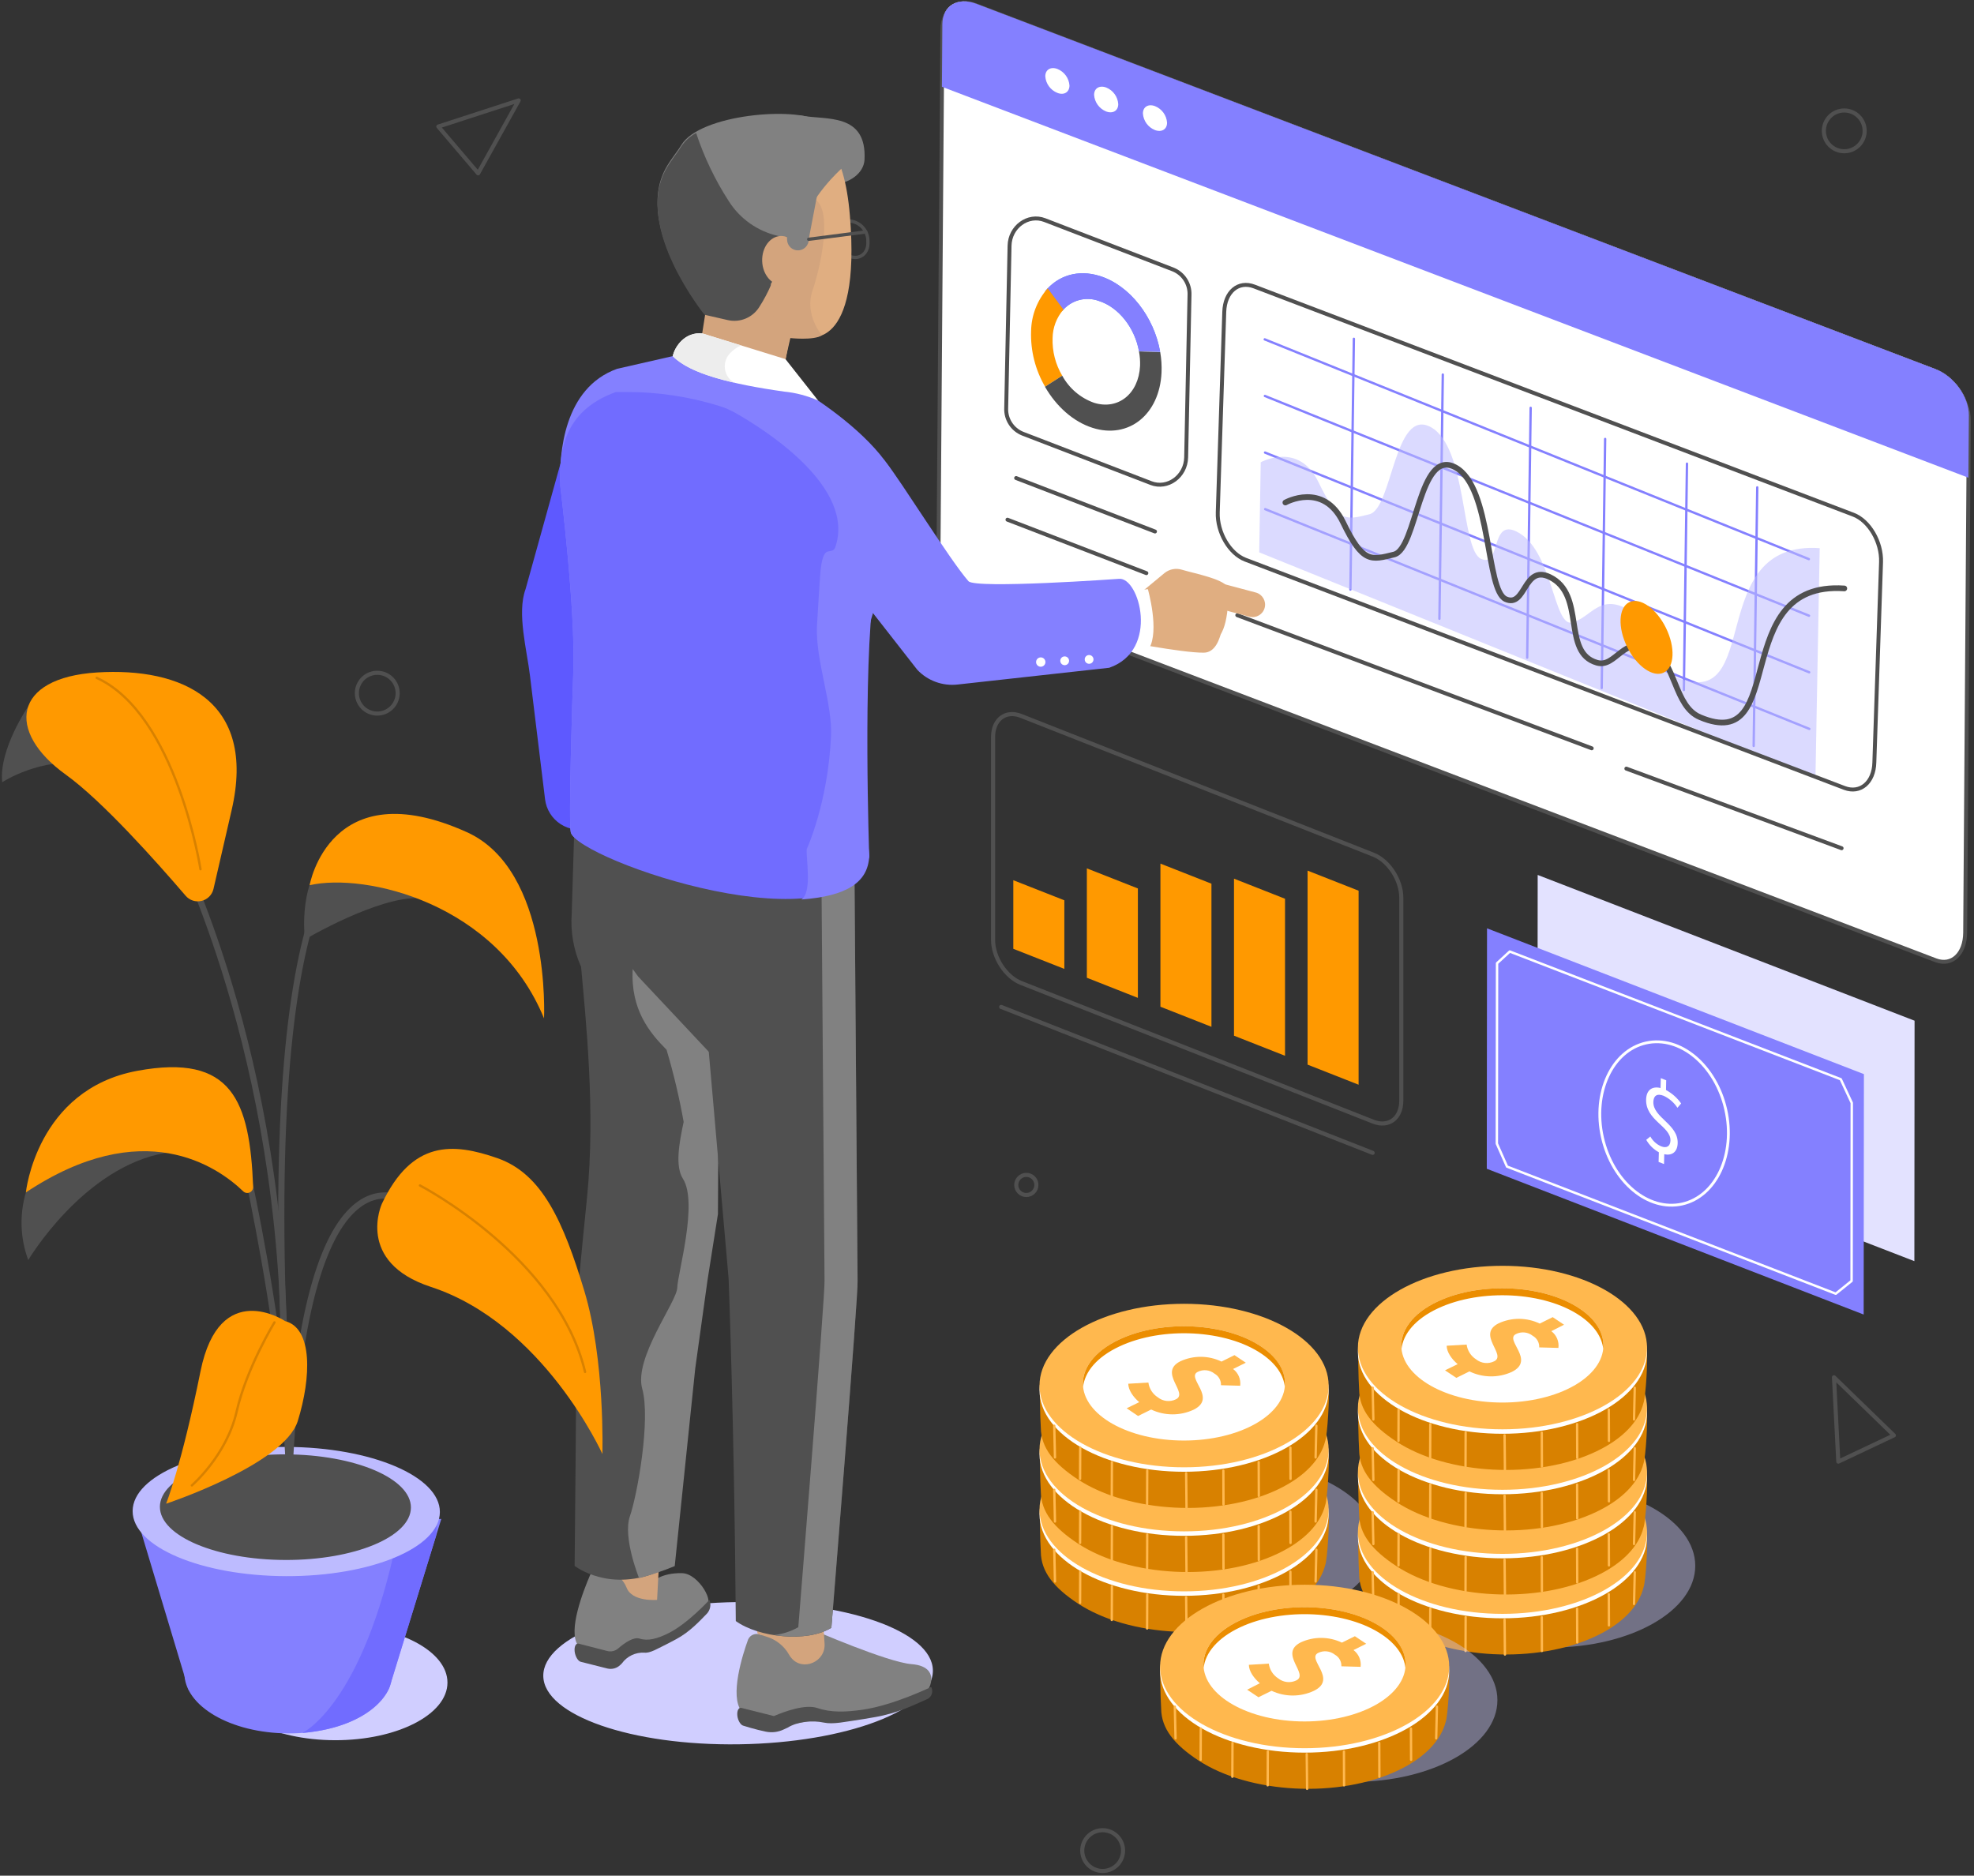 <?xml version="1.0" encoding="UTF-8"?>
<svg width="422px" height="401px" viewBox="0 0 422 401" version="1.1" xmlns="http://www.w3.org/2000/svg" xmlns:xlink="http://www.w3.org/1999/xlink">
    <rect x="0" y="0" width="422" height="401" fill="#333333" stroke="none"/>
    <title>icon-seo-leveraging-facebook-ads</title>
    <g id="Design-export" stroke="none" stroke-width="1" fill="none" fill-rule="evenodd">
        <g id="Digital-Ads-Facebook" transform="translate(-756, -3885)">
            <g id="Leveraging-FB-ads" transform="translate(0, 3845)">
                <g id="Group" transform="translate(756, 40)">
                    <g id="icon-seo-leveraging-facebook-ads" transform="translate(0.409, 0.292)">
                        <path d="M420.491,88.461 C420.491,84.533 417.32,80.117 413.318,78.604 L208.298,0.511 C204.317,-1.001 201.076,0.956 201.047,4.884 L201.047,6.038 L201.047,6.038 L200.265,115.522 C200.265,120.081 202.983,124.841 206.405,126.146 L413.44,204.999 C416.861,206.296 419.659,203.651 419.694,199.092 L420.476,89.608 L420.476,89.608 L420.491,88.461 Z" id="Path" fill="#FFFFFF" fill-rule="nonzero"></path>
                        <polygon id="Path" fill="#E3E2FF" fill-rule="nonzero" points="328.315 186.762 328.265 238.16 408.843 269.328 408.886 217.923"></polygon>
                        <path d="M413.419,205.006 L206.383,126.153 C202.962,124.848 200.215,120.088 200.243,115.529 L201.054,6.038 C201.054,1.472 204.64,-0.55 208.04,0.755 L413.512,79.135 C416.933,80.432 420.512,85.049 420.484,89.615 L419.702,199.099 C419.666,203.658 416.869,206.303 413.419,205.006 Z" id="Path" stroke="#505050" stroke-width="0.839" stroke-linecap="round" stroke-linejoin="round"></path>
                        <path d="M420.39,101.837 L420.491,88.461 C420.491,84.533 417.32,80.117 413.318,78.604 L208.298,0.511 C204.317,-1.001 201.076,0.956 201.047,4.884 L200.954,18.26 L420.39,101.837 Z" id="Path" fill="#8480FF" fill-rule="nonzero"></path>
                        <path d="M228.222,17.988 C228.222,19.422 227.046,20.139 225.618,19.558 C224.157,18.967 223.161,17.595 223.051,16.024 C223.051,14.59 224.227,13.909 225.654,14.454 C227.115,15.046 228.11,16.417 228.222,17.988 L228.222,17.988 Z" id="Path" fill="#FFFFFF" fill-rule="nonzero"></path>
                        <path d="M238.65,21.966 C238.65,23.4 237.481,24.074 236.054,23.536 C234.591,22.943 233.595,21.569 233.486,19.995 C233.486,18.561 234.662,17.88 236.09,18.425 C237.553,19.016 238.548,20.393 238.65,21.966 Z" id="Path" fill="#FFFFFF" fill-rule="nonzero"></path>
                        <path d="M249.085,25.938 C249.085,27.371 247.909,28.052 246.482,27.508 C245.019,26.916 244.024,25.54 243.922,23.966 C243.922,22.533 245.098,21.859 246.518,22.404 C247.981,22.992 248.979,24.365 249.085,25.938 Z" id="Path" fill="#FFFFFF" fill-rule="nonzero"></path>
                        <path d="M224.987,68.432 C225.202,68.518 225.195,68.949 224.987,68.863 C223.237,68.146 223.668,72.203 223.79,73.414 C223.689,72.311 223.417,70.368 223.66,69.371 C223.747,68.999 224.206,68.705 224.442,68.475 C224.679,68.246 224.901,68.927 225.202,69.113 L226.106,77.35 L226.042,77.35 C226.042,77.479 226.042,77.644 225.877,77.63 C223.94,77.422 223.546,74.612 223.388,72.748 C223.259,71.336 223.115,67.694 224.987,68.432 Z" id="Path" fill="#FFFFFF" fill-rule="nonzero"></path>
                        <path d="M245.65,102.984 L218.195,92.411 C215.999,91.518 214.599,89.345 214.695,86.977 L215.413,52.246 C215.492,48.21 219.357,45.386 222.929,46.762 L250.384,57.328 C252.58,58.221 253.98,60.395 253.884,62.762 L253.166,97.493 C253.08,101.536 249.215,104.368 245.65,102.984 Z" id="Path" stroke="#505050" stroke-width="0.839" stroke-linecap="round" stroke-linejoin="round"></path>
                        <line x1="216.818" y1="101.909" x2="246.504" y2="113.336" id="Path" stroke="#505050" stroke-width="0.839" stroke-linecap="round" stroke-linejoin="round"></line>
                        <line x1="214.968" y1="110.812" x2="244.66" y2="122.239" id="Path" stroke="#505050" stroke-width="0.839" stroke-linecap="round" stroke-linejoin="round"></line>
                        <line x1="264.097" y1="131.228" x2="339.869" y2="159.687" id="Path" stroke="#505050" stroke-width="0.839" stroke-linecap="round" stroke-linejoin="round"></line>
                        <line x1="347.271" y1="164.031" x2="393.287" y2="181.049" id="Path" stroke="#505050" stroke-width="0.839" stroke-linecap="round" stroke-linejoin="round"></line>
                        <line x1="289.019" y1="72.139" x2="288.281" y2="125.751" id="Path" stroke="#8480FF" stroke-width="0.5" stroke-linecap="round" stroke-linejoin="round"></line>
                        <line x1="326.816" y1="86.898" x2="326.07" y2="140.311" id="Path" stroke="#8480FF" stroke-width="0.5" stroke-linecap="round" stroke-linejoin="round"></line>
                        <line x1="342.738" y1="93.551" x2="342" y2="146.805" id="Path" stroke="#8480FF" stroke-width="0.5" stroke-linecap="round" stroke-linejoin="round"></line>
                        <line x1="375.256" y1="103.902" x2="374.489" y2="159.178" id="Path" stroke="#8480FF" stroke-width="0.5" stroke-linecap="round" stroke-linejoin="round"></line>
                        <line x1="308.033" y1="79.787" x2="307.308" y2="131.995" id="Path" stroke="#8480FF" stroke-width="0.5" stroke-linecap="round" stroke-linejoin="round"></line>
                        <line x1="360.231" y1="98.834" x2="359.564" y2="147.228" id="Path" stroke="#8480FF" stroke-width="0.5" stroke-linecap="round" stroke-linejoin="round"></line>
                        <line x1="269.963" y1="72.26" x2="386.287" y2="119.242" id="Path" stroke="#8480FF" stroke-width="0.5" stroke-linecap="round" stroke-linejoin="round"></line>
                        <line x1="269.999" y1="84.361" x2="386.323" y2="131.343" id="Path" stroke="#8480FF" stroke-width="0.5" stroke-linecap="round" stroke-linejoin="round"></line>
                        <line x1="270.028" y1="96.461" x2="386.359" y2="143.436" id="Path" stroke="#8480FF" stroke-width="0.5" stroke-linecap="round" stroke-linejoin="round"></line>
                        <line x1="270.064" y1="108.561" x2="386.387" y2="155.536" id="Path" stroke="#8480FF" stroke-width="0.5" stroke-linecap="round" stroke-linejoin="round"></line>
                        <path d="M269.11,98.54 C269.11,98.54 277.221,94.002 281.453,102.784 C285.684,111.565 287.413,110.863 292.34,109.651 C297.267,108.44 297.64,86.784 305.451,91.013 C313.261,95.242 311.906,117.257 316.209,119.185 C320.512,121.113 318.16,110.669 323.725,113.314 C331.614,117.085 331.65,133.916 335.724,132.784 C339.798,131.651 341.462,126.683 347.5,129.916 C352.636,132.655 352.184,142.103 357.764,144.432 C376.834,152.504 363.652,115.199 388.604,116.898 L387.7,165.902 L268.787,117.794 L269.11,98.54 Z" id="Path" fill="#BDBBFF" fill-rule="nonzero" opacity="0.54"></path>
                        <path d="M274.374,107.142 C274.374,107.142 282.486,102.612 286.717,111.386 C290.949,120.16 292.67,119.472 297.604,118.26 C302.539,117.049 302.905,95.393 310.715,99.622 C318.525,103.852 317.17,125.866 321.473,127.794 C325.776,129.723 325.281,120.397 330.847,123.049 C338.736,126.812 333.372,139.207 340.988,141.393 C345.062,142.561 346.69,135.285 352.758,138.526 C357.9,141.264 357.448,150.712 363.028,153.042 C382.091,161.113 368.916,123.802 393.868,125.508" id="Path" stroke="#505050" stroke-width="1.211" stroke-linecap="round" stroke-linejoin="round"></path>
                        <ellipse id="Oval" fill="#FF9900" fill-rule="nonzero" transform="translate(351.586, 135.976) rotate(-26.23) translate(-351.586, -135.976) " cx="351.586" cy="135.976" rx="4.618" ry="8.381"></ellipse>
                        <path d="M393.911,168.167 L265.832,119.364 C262.44,118.067 259.779,113.522 259.922,109.25 L261.314,66.375 C261.45,62.074 264.34,59.665 267.726,60.963 L395.804,109.744 C399.197,111.035 401.858,115.587 401.721,119.859 L400.287,162.712 C400.186,166.999 397.296,169.436 393.911,168.167 Z" id="Path" stroke="#505050" stroke-width="0.839" stroke-linecap="round" stroke-linejoin="round"></path>
                        <path d="M234.734,58.719 C230.022,57.228 225.726,58.64 223.001,62.002 L226.673,66.189 C228.555,63.891 231.682,63.029 234.476,64.038 C238.779,65.386 242.2,69.859 243.082,74.791 L247.608,74.913 C246.31,67.522 241.167,60.748 234.734,58.719 Z" id="Path" fill="#5986FF" fill-rule="nonzero"></path>
                        <path d="M234.734,58.719 C230.022,57.228 225.726,58.64 223.001,62.002 L226.673,66.189 C228.555,63.891 231.682,63.029 234.476,64.038 C238.779,65.386 242.2,69.859 243.082,74.791 L247.608,74.913 C246.31,67.522 241.167,60.748 234.734,58.719 Z" id="Path" fill="#8480FF" fill-rule="nonzero"></path>
                        <path d="M223.008,82.375 L226.673,80.024 C225.229,77.596 224.514,74.804 224.614,71.981 C224.644,69.742 225.464,67.587 226.931,65.895 L223.567,61.357 C221.322,63.892 220.062,67.148 220.017,70.533 C219.878,74.683 220.915,78.788 223.008,82.375 L223.008,82.375 Z" id="Path" fill="#FF9900" fill-rule="nonzero"></path>
                        <polygon id="Path" fill="#29479C" fill-rule="nonzero" points="223.574 61.343 226.931 65.895 223.574 61.357"></polygon>
                        <path d="M223.008,82.375 L226.673,80.024 L226.673,80.024 C228.145,82.715 230.554,84.774 233.443,85.809 C238.607,87.443 243.025,83.895 243.312,77.923 C243.35,76.888 243.273,75.852 243.082,74.834 L247.622,74.992 C247.873,76.44 247.967,77.91 247.902,79.379 C247.479,88.332 240.888,93.615 233.185,91.185 C229.032,89.873 225.403,86.583 223.001,82.418 L223.008,82.375 Z" id="Path" fill="#505050" fill-rule="nonzero"></path>
                        <polygon id="Path" fill="#29479C" fill-rule="nonzero" points="226.931 65.895 226.938 65.902 226.938 65.902"></polygon>
                        <ellipse id="Oval" fill="#D0CEFF" fill-rule="nonzero" opacity="0.4" style="mix-blend-mode: multiply;" cx="263.028" cy="329.651" rx="30.904" ry="17.477"></ellipse>
                        <path d="M283.605,323.4 C283.856,324.54 283.375,333.092 282.887,334.318 C281.905,338.232 278.498,341.945 272.739,344.676 C260.102,350.683 240.981,349.694 230.036,342.526 C224.93,339.171 222.147,335.759 222.097,331.493 C221.932,329.192 221.86,322.762 221.86,322.762 C222.262,321.328 223.897,322.82 224.93,321.508 C226.63,318.92 229.491,316.54 233.536,314.64 C246.166,308.633 265.287,309.622 276.239,316.791 C280.736,319.83 283.26,319.737 283.605,323.4 Z" id="Path" fill="#D88100" fill-rule="nonzero"></path>
                        <ellipse id="Oval" fill="#FFFFFF" fill-rule="nonzero" cx="252.722" cy="323.4" rx="30.904" ry="17.477"></ellipse>
                        <ellipse id="Oval" fill="#FFB84E" fill-rule="nonzero" cx="252.722" cy="322.447" rx="30.904" ry="17.477"></ellipse>
                        <ellipse id="Oval" fill="#FFFFFF" fill-rule="nonzero" cx="252.693" cy="321.988" rx="21.602" ry="12.215"></ellipse>
                        <path d="M238.923,314.074 C248.11,309.773 261.73,310.49 269.339,315.687 C272.373,317.759 273.994,320.232 274.259,322.726 C274.582,319.737 272.983,316.676 269.339,314.189 C261.73,308.999 248.11,308.275 238.923,312.576 C233.393,315.164 230.725,318.984 231.134,322.748 C231.485,319.486 234.117,316.318 238.923,314.074 Z" id="Path" fill="#EB8D00" fill-rule="nonzero"></path>
                        <path d="M243.14,325.995 C241.856,324.92 240.809,323.414 240.787,322.06 L245.091,321.802 C245.264,323.097 245.998,324.251 247.099,324.956 C248.201,325.843 249.717,326.01 250.986,325.386 C253.754,324.017 247.106,319.651 251.947,317.25 C254.738,315.964 257.956,315.991 260.726,317.321 L263.494,315.945 L265.918,317.558 L263.2,318.906 C264.314,319.741 264.894,321.109 264.721,322.49 L260.611,322.375 C260.655,321.355 260.119,320.398 259.227,319.902 C258.21,319.081 256.807,318.932 255.641,319.522 C253.08,320.784 259.894,325.07 254.751,327.615 C251.874,328.951 248.55,328.935 245.686,327.572 L242.889,328.956 L240.45,327.307 L243.14,325.995 Z" id="Path" fill="#FFB84E" fill-rule="nonzero"></path>
                        <line x1="253.166" y1="341.185" x2="253.245" y2="348.619" id="Path" stroke="#FFB84E" stroke-width="0.5" stroke-linecap="round" stroke-linejoin="round"></line>
                        <line x1="261.12" y1="340.633" x2="261.149" y2="347.859" id="Path" stroke="#FFB84E" stroke-width="0.5" stroke-linecap="round" stroke-linejoin="round"></line>
                        <line x1="268.672" y1="338.812" x2="268.701" y2="346.038" id="Path" stroke="#FFB84E" stroke-width="0.5" stroke-linecap="round" stroke-linejoin="round"></line>
                        <line x1="275.45" y1="335.723" x2="275.479" y2="342.389" id="Path" stroke="#FFB84E" stroke-width="0.5" stroke-linecap="round" stroke-linejoin="round"></line>
                        <line x1="281.001" y1="331.042" x2="280.843" y2="337.816" id="Path" stroke="#FFB84E" stroke-width="0.5" stroke-linecap="round" stroke-linejoin="round"></line>
                        <line x1="244.847" y1="340.633" x2="244.818" y2="347.859" id="Path" stroke="#FFB84E" stroke-width="0.5" stroke-linecap="round" stroke-linejoin="round"></line>
                        <line x1="237.295" y1="338.812" x2="237.266" y2="346.038" id="Path" stroke="#FFB84E" stroke-width="0.5" stroke-linecap="round" stroke-linejoin="round"></line>
                        <line x1="230.517" y1="335.723" x2="230.488" y2="342.389" id="Path" stroke="#FFB84E" stroke-width="0.5" stroke-linecap="round" stroke-linejoin="round"></line>
                        <line x1="224.966" y1="331.042" x2="225.124" y2="337.816" id="Path" stroke="#FFB84E" stroke-width="0.5" stroke-linecap="round" stroke-linejoin="round"></line>
                        <path d="M283.605,310.576 C283.856,311.716 283.375,320.268 282.887,321.493 C281.905,325.407 278.498,329.121 272.739,331.859 C260.102,337.859 240.981,336.877 230.036,329.708 C224.93,326.354 222.147,322.941 222.097,318.676 C221.932,316.375 221.86,309.945 221.86,309.945 C222.262,308.511 223.897,310.002 224.93,308.69 C226.63,306.103 229.491,303.73 233.536,301.823 C246.166,295.823 265.287,296.805 276.239,303.974 C280.736,307.006 283.26,306.913 283.605,310.576 Z" id="Path" fill="#D88100" fill-rule="nonzero"></path>
                        <ellipse id="Oval" fill="#FFFFFF" fill-rule="nonzero" cx="252.722" cy="310.576" rx="30.904" ry="17.477"></ellipse>
                        <ellipse id="Oval" fill="#FFB84E" fill-rule="nonzero" cx="252.722" cy="309.622" rx="30.904" ry="17.477"></ellipse>
                        <ellipse id="Oval" fill="#FFFFFF" fill-rule="nonzero" cx="252.693" cy="309.164" rx="21.602" ry="12.215"></ellipse>
                        <path d="M238.923,301.25 C248.11,296.949 261.73,297.665 269.339,302.863 C272.373,304.934 273.994,307.407 274.259,309.902 C274.582,306.913 272.983,303.852 269.339,301.371 C261.73,296.174 248.11,295.45 238.923,299.751 C233.393,302.339 230.725,306.16 231.134,309.923 C231.485,306.669 234.117,303.493 238.923,301.25 Z" id="Path" fill="#EB8D00" fill-rule="nonzero"></path>
                        <path d="M243.14,313.171 C241.856,312.103 240.809,310.59 240.787,309.235 L245.091,308.984 C245.266,310.277 246,311.428 247.099,312.131 C248.201,313.018 249.717,313.186 250.986,312.561 C253.754,311.192 247.106,306.827 251.947,304.432 C254.737,303.145 257.955,303.169 260.726,304.497 L263.494,303.128 L265.918,304.741 L263.2,306.081 C264.312,306.918 264.892,308.285 264.721,309.665 L260.611,309.558 C260.658,308.535 260.122,307.575 259.227,307.078 C258.21,306.257 256.807,306.108 255.641,306.698 C253.08,307.959 259.894,312.246 254.751,314.791 C251.874,316.127 248.55,316.111 245.686,314.748 L242.889,316.131 L240.465,314.518 L243.14,313.171 Z" id="Path" fill="#FFB84E" fill-rule="nonzero"></path>
                        <line x1="253.166" y1="328.368" x2="253.245" y2="335.794" id="Path" stroke="#FFB84E" stroke-width="0.5" stroke-linecap="round" stroke-linejoin="round"></line>
                        <line x1="261.12" y1="327.809" x2="261.149" y2="335.042" id="Path" stroke="#FFB84E" stroke-width="0.5" stroke-linecap="round" stroke-linejoin="round"></line>
                        <line x1="268.672" y1="325.988" x2="268.701" y2="333.214" id="Path" stroke="#FFB84E" stroke-width="0.5" stroke-linecap="round" stroke-linejoin="round"></line>
                        <line x1="275.45" y1="322.898" x2="275.479" y2="329.565" id="Path" stroke="#FFB84E" stroke-width="0.5" stroke-linecap="round" stroke-linejoin="round"></line>
                        <line x1="281.001" y1="318.225" x2="280.843" y2="324.992" id="Path" stroke="#FFB84E" stroke-width="0.5" stroke-linecap="round" stroke-linejoin="round"></line>
                        <line x1="244.847" y1="327.809" x2="244.818" y2="335.042" id="Path" stroke="#FFB84E" stroke-width="0.5" stroke-linecap="round" stroke-linejoin="round"></line>
                        <line x1="237.295" y1="325.988" x2="237.266" y2="333.214" id="Path" stroke="#FFB84E" stroke-width="0.5" stroke-linecap="round" stroke-linejoin="round"></line>
                        <line x1="230.517" y1="322.898" x2="230.488" y2="329.565" id="Path" stroke="#FFB84E" stroke-width="0.5" stroke-linecap="round" stroke-linejoin="round"></line>
                        <line x1="224.966" y1="318.225" x2="225.124" y2="324.992" id="Path" stroke="#FFB84E" stroke-width="0.5" stroke-linecap="round" stroke-linejoin="round"></line>
                        <path d="M283.605,296.877 C283.856,298.017 283.375,306.569 282.887,307.794 C281.905,311.708 278.498,315.422 272.739,318.153 C260.102,324.16 240.981,323.171 230.036,316.002 C224.93,312.647 222.147,309.235 222.097,304.97 C221.932,302.669 221.86,296.239 221.86,296.239 C222.262,294.805 223.897,296.296 224.93,294.984 C226.63,292.397 229.491,290.017 233.536,288.117 C246.166,282.117 265.287,283.099 276.239,290.268 C280.736,293.307 283.26,293.214 283.605,296.877 Z" id="Path" fill="#D88100" fill-rule="nonzero"></path>
                        <ellipse id="Oval" fill="#FFFFFF" fill-rule="nonzero" cx="252.722" cy="296.877" rx="30.904" ry="17.477"></ellipse>
                        <ellipse id="Oval" fill="#FFB84E" fill-rule="nonzero" cx="252.722" cy="295.923" rx="30.904" ry="17.477"></ellipse>
                        <ellipse id="Oval" fill="#FFFFFF" fill-rule="nonzero" cx="252.693" cy="295.465" rx="21.602" ry="12.215"></ellipse>
                        <path d="M238.923,287.551 C248.11,283.25 261.73,283.966 269.339,289.164 C272.373,291.235 273.994,293.708 274.259,296.203 C274.582,293.214 272.983,290.153 269.339,287.673 C261.73,282.475 248.11,281.751 238.923,286.052 C233.393,288.64 230.725,292.461 231.134,296.225 C231.485,292.963 234.117,289.794 238.923,287.551 Z" id="Path" fill="#EB8D00" fill-rule="nonzero"></path>
                        <path d="M243.14,299.472 C241.856,298.397 240.809,296.891 240.787,295.536 L245.091,295.278 C245.264,296.574 245.998,297.727 247.099,298.432 C248.201,299.319 249.717,299.487 250.986,298.863 C253.754,297.493 247.106,293.128 251.947,290.726 C254.738,289.441 257.956,289.467 260.726,290.798 L263.494,289.422 L265.918,291.042 L263.2,292.382 C264.312,293.219 264.892,294.586 264.721,295.966 L260.611,295.852 C260.655,294.832 260.119,293.875 259.227,293.379 C258.21,292.558 256.807,292.409 255.641,292.999 C253.08,294.26 259.894,298.547 254.751,301.092 C251.874,302.428 248.55,302.412 245.686,301.049 L242.889,302.432 L240.45,300.784 L243.14,299.472 Z" id="Path" fill="#FFB84E" fill-rule="nonzero"></path>
                        <line x1="253.166" y1="314.662" x2="253.245" y2="322.096" id="Path" stroke="#FFB84E" stroke-width="0.5" stroke-linecap="round" stroke-linejoin="round"></line>
                        <line x1="261.12" y1="314.11" x2="261.149" y2="321.336" id="Path" stroke="#FFB84E" stroke-width="0.5" stroke-linecap="round" stroke-linejoin="round"></line>
                        <line x1="268.672" y1="312.289" x2="268.701" y2="319.515" id="Path" stroke="#FFB84E" stroke-width="0.5" stroke-linecap="round" stroke-linejoin="round"></line>
                        <line x1="275.45" y1="309.199" x2="275.479" y2="315.866" id="Path" stroke="#FFB84E" stroke-width="0.5" stroke-linecap="round" stroke-linejoin="round"></line>
                        <line x1="281.001" y1="304.518" x2="280.843" y2="311.293" id="Path" stroke="#FFB84E" stroke-width="0.5" stroke-linecap="round" stroke-linejoin="round"></line>
                        <line x1="244.847" y1="314.11" x2="244.818" y2="321.336" id="Path" stroke="#FFB84E" stroke-width="0.5" stroke-linecap="round" stroke-linejoin="round"></line>
                        <line x1="237.295" y1="312.289" x2="237.266" y2="319.515" id="Path" stroke="#FFB84E" stroke-width="0.5" stroke-linecap="round" stroke-linejoin="round"></line>
                        <line x1="230.517" y1="309.199" x2="230.488" y2="315.866" id="Path" stroke="#FFB84E" stroke-width="0.5" stroke-linecap="round" stroke-linejoin="round"></line>
                        <line x1="224.966" y1="304.518" x2="225.124" y2="311.293" id="Path" stroke="#FFB84E" stroke-width="0.5" stroke-linecap="round" stroke-linejoin="round"></line>
                        <ellipse id="Oval" fill="#D0CEFF" fill-rule="nonzero" opacity="0.4" style="mix-blend-mode: multiply;" cx="331.098" cy="334.461" rx="30.904" ry="17.477"></ellipse>
                        <path d="M351.646,328.21 C351.904,329.35 351.424,337.902 350.929,339.128 C349.953,343.042 346.547,346.755 340.787,349.486 C328.15,355.493 309.03,354.504 298.085,347.336 C292.978,343.974 290.196,340.569 290.145,336.303 C289.981,334.002 289.909,327.572 289.909,327.572 C290.31,326.139 291.939,327.63 292.971,326.318 C294.678,323.73 297.54,321.35 301.578,319.45 C314.208,313.443 333.328,314.432 344.28,321.601 C348.87,324.64 351.33,324.547 351.646,328.21 Z" id="Path" fill="#D88100" fill-rule="nonzero"></path>
                        <ellipse id="Oval" fill="#FFFFFF" fill-rule="nonzero" cx="320.785" cy="328.21" rx="30.904" ry="17.477"></ellipse>
                        <ellipse id="Oval" fill="#FFB84E" fill-rule="nonzero" cx="320.785" cy="327.257" rx="30.904" ry="17.477"></ellipse>
                        <ellipse id="Oval" fill="#FFFFFF" fill-rule="nonzero" cx="320.763" cy="326.798" rx="21.602" ry="12.215"></ellipse>
                        <path d="M306.985,318.884 C316.18,314.583 329.8,315.3 337.409,320.497 C340.443,322.569 342.057,325.042 342.329,327.536 C342.652,324.547 341.046,321.486 337.409,318.999 C329.8,313.809 316.18,313.085 306.985,317.386 C301.463,319.974 298.795,323.794 299.204,327.558 C299.555,324.296 302.195,321.128 306.985,318.884 Z" id="Path" fill="#EB8D00" fill-rule="nonzero"></path>
                        <path d="M311.21,330.805 C309.926,329.73 308.879,328.225 308.857,326.87 L313.125,326.612 C313.3,327.906 314.034,329.059 315.133,329.766 C316.232,330.651 317.746,330.819 319.013,330.196 C321.789,328.827 315.14,324.461 319.981,322.06 C322.769,320.775 325.986,320.801 328.753,322.131 L331.528,320.755 L333.952,322.368 L331.234,323.723 C332.346,324.559 332.924,325.927 332.748,327.307 L328.645,327.192 C328.691,326.17 328.155,325.21 327.261,324.712 C326.24,323.9 324.841,323.755 323.675,324.339 C321.122,325.601 327.935,329.888 322.793,332.425 C319.917,333.768 316.592,333.754 313.727,332.389 L310.93,333.773 L308.506,332.16 L311.21,330.805 Z" id="Path" fill="#FFB84E" fill-rule="nonzero"></path>
                        <line x1="321.236" y1="345.995" x2="321.315" y2="353.429" id="Path" stroke="#FFB84E" stroke-width="0.5" stroke-linecap="round" stroke-linejoin="round"></line>
                        <line x1="329.19" y1="345.443" x2="329.219" y2="352.669" id="Path" stroke="#FFB84E" stroke-width="0.5" stroke-linecap="round" stroke-linejoin="round"></line>
                        <line x1="336.742" y1="343.615" x2="336.771" y2="350.848" id="Path" stroke="#FFB84E" stroke-width="0.5" stroke-linecap="round" stroke-linejoin="round"></line>
                        <line x1="343.52" y1="340.533" x2="343.549" y2="347.199" id="Path" stroke="#FFB84E" stroke-width="0.5" stroke-linecap="round" stroke-linejoin="round"></line>
                        <line x1="349.071" y1="335.852" x2="348.913" y2="342.626" id="Path" stroke="#FFB84E" stroke-width="0.5" stroke-linecap="round" stroke-linejoin="round"></line>
                        <line x1="312.917" y1="345.443" x2="312.888" y2="352.669" id="Path" stroke="#FFB84E" stroke-width="0.5" stroke-linecap="round" stroke-linejoin="round"></line>
                        <line x1="305.357" y1="343.615" x2="305.329" y2="350.848" id="Path" stroke="#FFB84E" stroke-width="0.5" stroke-linecap="round" stroke-linejoin="round"></line>
                        <line x1="298.58" y1="340.533" x2="298.558" y2="347.199" id="Path" stroke="#FFB84E" stroke-width="0.5" stroke-linecap="round" stroke-linejoin="round"></line>
                        <line x1="293.036" y1="335.852" x2="293.186" y2="342.626" id="Path" stroke="#FFB84E" stroke-width="0.5" stroke-linecap="round" stroke-linejoin="round"></line>
                        <path d="M351.646,315.386 C351.904,316.526 351.424,325.078 350.929,326.303 C349.953,330.217 346.547,333.931 340.787,336.662 C328.15,342.669 309.03,341.68 298.085,334.511 C292.978,331.156 290.196,327.744 290.145,323.479 C289.981,321.178 289.909,314.748 289.909,314.748 C290.31,313.314 291.939,314.805 292.971,313.493 C294.678,310.906 297.54,308.526 301.578,306.626 C314.208,300.626 333.328,301.608 344.28,308.777 C348.87,311.816 351.33,311.723 351.646,315.386 Z" id="Path" fill="#D88100" fill-rule="nonzero"></path>
                        <ellipse id="Oval" fill="#FFFFFF" fill-rule="nonzero" cx="320.785" cy="315.386" rx="30.904" ry="17.477"></ellipse>
                        <ellipse id="Oval" fill="#FFB84E" fill-rule="nonzero" cx="320.785" cy="314.432" rx="30.904" ry="17.477"></ellipse>
                        <ellipse id="Oval" fill="#FFFFFF" fill-rule="nonzero" cx="320.763" cy="313.974" rx="21.602" ry="12.215"></ellipse>
                        <path d="M306.985,306.06 C316.18,301.759 329.8,302.475 337.409,307.673 C340.443,309.744 342.057,312.217 342.329,314.712 C342.652,311.723 341.046,308.662 337.409,306.182 C329.8,300.984 316.18,300.26 306.985,304.561 C301.463,307.149 298.795,310.97 299.204,314.733 C299.555,311.472 302.195,308.303 306.985,306.06 Z" id="Path" fill="#EB8D00" fill-rule="nonzero"></path>
                        <path d="M311.21,317.988 C309.926,316.913 308.879,315.407 308.857,314.052 L313.125,313.802 C313.3,315.094 314.034,316.245 315.133,316.949 C316.232,317.834 317.746,318.002 319.013,317.379 C321.789,316.009 315.14,311.644 319.981,309.242 C322.769,307.957 325.986,307.984 328.753,309.314 L331.528,307.938 L333.952,309.558 L331.234,310.898 C332.345,311.736 332.922,313.103 332.748,314.483 L328.645,314.368 C328.69,313.348 328.154,312.391 327.261,311.895 C326.243,311.077 324.842,310.929 323.675,311.515 C321.122,312.777 327.935,317.063 322.793,319.608 C319.915,320.944 316.592,320.928 313.727,319.565 L310.93,320.949 L308.506,319.336 L311.21,317.988 Z" id="Path" fill="#FFB84E" fill-rule="nonzero"></path>
                        <line x1="321.236" y1="333.171" x2="321.315" y2="340.604" id="Path" stroke="#FFB84E" stroke-width="0.5" stroke-linecap="round" stroke-linejoin="round"></line>
                        <line x1="329.19" y1="332.619" x2="329.219" y2="339.852" id="Path" stroke="#FFB84E" stroke-width="0.5" stroke-linecap="round" stroke-linejoin="round"></line>
                        <line x1="336.742" y1="330.798" x2="336.771" y2="338.024" id="Path" stroke="#FFB84E" stroke-width="0.5" stroke-linecap="round" stroke-linejoin="round"></line>
                        <line x1="343.52" y1="327.708" x2="343.549" y2="334.375" id="Path" stroke="#FFB84E" stroke-width="0.5" stroke-linecap="round" stroke-linejoin="round"></line>
                        <line x1="349.071" y1="323.027" x2="348.913" y2="329.802" id="Path" stroke="#FFB84E" stroke-width="0.5" stroke-linecap="round" stroke-linejoin="round"></line>
                        <line x1="312.917" y1="332.619" x2="312.888" y2="339.852" id="Path" stroke="#FFB84E" stroke-width="0.5" stroke-linecap="round" stroke-linejoin="round"></line>
                        <line x1="305.357" y1="330.798" x2="305.329" y2="338.024" id="Path" stroke="#FFB84E" stroke-width="0.5" stroke-linecap="round" stroke-linejoin="round"></line>
                        <line x1="298.58" y1="327.708" x2="298.558" y2="334.375" id="Path" stroke="#FFB84E" stroke-width="0.5" stroke-linecap="round" stroke-linejoin="round"></line>
                        <line x1="293.036" y1="323.027" x2="293.186" y2="329.802" id="Path" stroke="#FFB84E" stroke-width="0.5" stroke-linecap="round" stroke-linejoin="round"></line>
                        <path d="M351.646,301.687 C351.904,302.827 351.424,311.379 350.929,312.604 C349.953,316.518 346.547,320.232 340.787,322.963 C328.15,328.97 309.03,327.981 298.085,320.812 C292.978,317.458 290.196,314.045 290.145,309.78 C289.981,307.479 289.909,301.049 289.909,301.049 C290.31,299.615 291.939,301.106 292.971,299.794 C294.678,297.207 297.54,294.827 301.578,292.927 C314.208,286.92 333.328,287.909 344.28,295.078 C348.87,298.117 351.33,298.024 351.646,301.687 Z" id="Path" fill="#D88100" fill-rule="nonzero"></path>
                        <ellipse id="Oval" fill="#FFFFFF" fill-rule="nonzero" cx="320.785" cy="301.687" rx="30.904" ry="17.477"></ellipse>
                        <ellipse id="Oval" fill="#FFB84E" fill-rule="nonzero" cx="320.785" cy="300.733" rx="30.904" ry="17.477"></ellipse>
                        <ellipse id="Oval" fill="#FFFFFF" fill-rule="nonzero" cx="320.763" cy="300.275" rx="21.602" ry="12.215"></ellipse>
                        <path d="M306.985,292.361 C316.18,288.06 329.8,288.777 337.409,293.974 C340.443,296.045 342.057,298.518 342.329,301.013 C342.652,298.024 341.046,294.963 337.409,292.475 C329.8,287.285 316.18,286.561 306.985,290.863 C301.463,293.45 298.795,297.271 299.204,301.035 C299.555,297.773 302.195,294.604 306.985,292.361 Z" id="Path" fill="#EB8D00" fill-rule="nonzero"></path>
                        <path d="M311.21,304.282 C309.926,303.207 308.879,301.701 308.857,300.346 L313.125,300.088 C313.298,301.384 314.032,302.537 315.133,303.242 C316.232,304.128 317.746,304.296 319.013,303.673 C321.789,302.303 315.14,297.938 319.981,295.536 C322.769,294.251 325.986,294.278 328.753,295.608 L331.528,294.232 L333.952,295.845 L331.234,297.199 C332.346,298.036 332.924,299.404 332.748,300.784 L328.645,300.669 C328.691,299.649 328.155,298.69 327.261,298.196 C326.243,297.379 324.842,297.23 323.675,297.816 C321.122,299.078 327.935,303.364 322.793,305.902 C319.917,307.244 316.592,307.231 313.727,305.866 L310.93,307.25 L308.506,305.637 L311.21,304.282 Z" id="Path" fill="#FFB84E" fill-rule="nonzero"></path>
                        <line x1="321.236" y1="319.472" x2="321.315" y2="326.906" id="Path" stroke="#FFB84E" stroke-width="0.5" stroke-linecap="round" stroke-linejoin="round"></line>
                        <line x1="329.19" y1="318.92" x2="329.219" y2="326.146" id="Path" stroke="#FFB84E" stroke-width="0.5" stroke-linecap="round" stroke-linejoin="round"></line>
                        <line x1="336.742" y1="317.092" x2="336.771" y2="324.325" id="Path" stroke="#FFB84E" stroke-width="0.5" stroke-linecap="round" stroke-linejoin="round"></line>
                        <line x1="343.52" y1="314.009" x2="343.549" y2="320.676" id="Path" stroke="#FFB84E" stroke-width="0.5" stroke-linecap="round" stroke-linejoin="round"></line>
                        <line x1="349.071" y1="309.328" x2="348.913" y2="316.103" id="Path" stroke="#FFB84E" stroke-width="0.5" stroke-linecap="round" stroke-linejoin="round"></line>
                        <line x1="312.917" y1="318.92" x2="312.888" y2="326.146" id="Path" stroke="#FFB84E" stroke-width="0.5" stroke-linecap="round" stroke-linejoin="round"></line>
                        <line x1="305.357" y1="317.092" x2="305.329" y2="324.325" id="Path" stroke="#FFB84E" stroke-width="0.5" stroke-linecap="round" stroke-linejoin="round"></line>
                        <line x1="298.58" y1="314.009" x2="298.558" y2="320.676" id="Path" stroke="#FFB84E" stroke-width="0.5" stroke-linecap="round" stroke-linejoin="round"></line>
                        <line x1="293.036" y1="309.328" x2="293.186" y2="316.103" id="Path" stroke="#FFB84E" stroke-width="0.5" stroke-linecap="round" stroke-linejoin="round"></line>
                        <path d="M351.646,288.755 C351.904,289.895 351.424,298.447 350.929,299.673 C349.953,303.587 346.547,307.3 340.787,310.031 C328.15,316.038 309.03,315.049 298.085,307.88 C292.978,304.526 290.196,301.113 290.145,296.848 C289.981,294.547 289.909,288.117 289.909,288.117 C290.31,286.683 291.939,288.174 292.971,286.863 C294.678,284.275 297.54,281.902 301.578,279.995 C314.208,273.995 333.328,274.977 344.28,282.146 C348.87,285.185 351.33,285.092 351.646,288.755 Z" id="Path" fill="#D88100" fill-rule="nonzero"></path>
                        <ellipse id="Oval" fill="#FFFFFF" fill-rule="nonzero" cx="320.785" cy="288.755" rx="30.904" ry="17.477"></ellipse>
                        <ellipse id="Oval" fill="#FFB84E" fill-rule="nonzero" cx="320.785" cy="287.802" rx="30.904" ry="17.477"></ellipse>
                        <ellipse id="Oval" fill="#FFFFFF" fill-rule="nonzero" cx="320.763" cy="287.343" rx="21.602" ry="12.215"></ellipse>
                        <path d="M306.985,279.429 C316.18,275.128 329.8,275.845 337.409,281.042 C340.443,283.113 342.057,285.587 342.329,288.081 C342.652,285.092 341.046,282.031 337.409,279.551 C329.8,274.354 316.18,273.63 306.985,277.931 C301.463,280.518 298.795,284.339 299.204,288.103 C299.555,284.841 302.195,281.673 306.985,279.429 Z" id="Path" fill="#EB8D00" fill-rule="nonzero"></path>
                        <path d="M311.21,291.35 C309.926,290.275 308.879,288.769 308.857,287.414 L313.125,287.164 C313.3,288.456 314.034,289.607 315.133,290.311 C316.232,291.196 317.746,291.364 319.013,290.741 C321.789,289.371 315.14,285.006 319.981,282.612 C322.768,281.324 325.985,281.348 328.753,282.676 L331.528,281.3 L333.952,282.92 L331.234,284.296 C332.345,285.133 332.922,286.501 332.748,287.88 L328.645,287.766 C328.69,286.746 328.154,285.789 327.261,285.293 C326.243,284.475 324.842,284.327 323.675,284.913 C321.122,286.174 327.935,290.461 322.793,293.006 C319.906,294.322 316.582,294.282 313.727,292.898 L310.93,294.282 L308.506,292.669 L311.21,291.35 Z" id="Path" fill="#FFB84E" fill-rule="nonzero"></path>
                        <line x1="321.236" y1="306.547" x2="321.315" y2="313.974" id="Path" stroke="#FFB84E" stroke-width="0.5" stroke-linecap="round" stroke-linejoin="round"></line>
                        <line x1="329.19" y1="305.988" x2="329.219" y2="313.221" id="Path" stroke="#FFB84E" stroke-width="0.5" stroke-linecap="round" stroke-linejoin="round"></line>
                        <line x1="336.742" y1="304.167" x2="336.771" y2="311.393" id="Path" stroke="#FFB84E" stroke-width="0.5" stroke-linecap="round" stroke-linejoin="round"></line>
                        <line x1="343.52" y1="301.078" x2="343.549" y2="307.744" id="Path" stroke="#FFB84E" stroke-width="0.5" stroke-linecap="round" stroke-linejoin="round"></line>
                        <line x1="349.071" y1="296.397" x2="348.913" y2="303.171" id="Path" stroke="#FFB84E" stroke-width="0.5" stroke-linecap="round" stroke-linejoin="round"></line>
                        <line x1="312.917" y1="305.988" x2="312.888" y2="313.221" id="Path" stroke="#FFB84E" stroke-width="0.5" stroke-linecap="round" stroke-linejoin="round"></line>
                        <line x1="305.357" y1="304.167" x2="305.329" y2="311.393" id="Path" stroke="#FFB84E" stroke-width="0.5" stroke-linecap="round" stroke-linejoin="round"></line>
                        <line x1="298.58" y1="301.078" x2="298.558" y2="307.744" id="Path" stroke="#FFB84E" stroke-width="0.5" stroke-linecap="round" stroke-linejoin="round"></line>
                        <line x1="293.036" y1="296.397" x2="293.186" y2="303.171" id="Path" stroke="#FFB84E" stroke-width="0.5" stroke-linecap="round" stroke-linejoin="round"></line>
                        <ellipse id="Oval" fill="#D0CEFF" fill-rule="nonzero" style="mix-blend-mode: multiply;" transform="translate(157.379, 357.417) rotate(-0.84) translate(-157.379, -357.417) " cx="157.379" cy="357.417" rx="41.648" ry="15.204"></ellipse>
                        <polygon id="Path" fill="#8480FF" fill-rule="nonzero" points="317.435 249.579 398.006 280.741 398.056 229.343 317.485 198.174"></polygon>
                        <ellipse id="Oval" stroke="#FFFFFF" stroke-width="0.602" stroke-linecap="round" stroke-linejoin="round" transform="translate(355.341, 239.9) rotate(-12.68) translate(-355.341, -239.9) " cx="355.341" cy="239.9" rx="13.512" ry="17.642"></ellipse>
                        <polygon id="Path" stroke="#FFFFFF" stroke-width="0.516" stroke-linecap="round" stroke-linejoin="round" points="395.46 235.493 393.108 230.44 322.348 203.135 319.63 205.637 319.587 244.203 321.76 249.113 392.039 276.289 395.424 273.558"></polygon>
                        <path d="M355.748,232.748 C357.036,233.437 358.144,234.419 358.983,235.615 L358.194,236.54 C357.466,235.427 356.443,234.539 355.239,233.974 C353.805,233.415 353.088,233.974 353.044,235.278 C352.958,238.655 358.352,240.031 358.244,244.096 C358.201,245.952 357.046,246.848 355.375,246.461 L355.325,248.569 L354.163,248.117 L354.221,246.052 C353.092,245.434 352.158,244.513 351.524,243.393 L352.399,242.676 C352.915,243.619 353.733,244.362 354.723,244.784 C355.892,245.25 356.666,244.748 356.702,243.544 C356.781,240.518 351.381,239.242 351.495,234.769 C351.546,232.784 352.743,231.866 354.579,232.311 L354.637,230.203 L355.791,230.662 L355.748,232.748 Z" id="Path" fill="#FFFFFF" fill-rule="nonzero"></path>
                        <path d="M122.369,88.167 L111.948,125.651 C110.048,130.791 112.264,138.777 112.895,144.217 L116.115,170.597 C116.385,172.766 117.599,174.706 119.433,175.896 C121.267,177.086 123.534,177.406 125.626,176.769 L137.868,173.056 C137.868,173.056 128.602,100.217 128.545,99.486 C128.487,98.755 122.369,88.167 122.369,88.167 Z" id="Path" fill="#5E59FF" fill-rule="nonzero"></path>
                        <path d="M184.408,33.859 C184.257,36.683 181.259,39.063 177.236,39.164 C173.212,39.264 169.863,37.063 169.791,34.232 C169.719,31.4 167.023,23.651 171.003,24.432 C176.024,25.414 184.931,23.708 184.408,33.859 Z" id="Path" fill="#818181" fill-rule="nonzero"></path>
                        <path d="M128.279,335.192 C127.254,334.919 126.182,335.433 125.755,336.404 C124.213,339.988 121.043,348.217 123.08,351.357 C124.665,353.794 126.12,353.78 127.971,354.554 C129.193,355.06 130.535,355.204 131.837,354.97 C134.218,352.253 139.417,350.547 144.782,348.898 L150.297,343.207 C152.7,342.705 149.007,336.153 145.456,336.038 C140.651,335.902 138.872,338.11 138.872,338.11 L128.279,335.192 Z" id="Path" fill="#818181" fill-rule="nonzero"></path>
                        <path d="M140.744,328.906 L140.063,341.744 C140.063,341.744 134.705,342.225 133.544,339.128 C132.822,337.334 131.292,335.988 129.42,335.501 L127.763,335.042 L126.178,323.006 L140.744,328.906 Z" id="Path" fill="#D3A47D" fill-rule="nonzero"></path>
                        <path d="M128.337,174.318 L122.405,175.551 L121.817,194.956 C121.52,198.886 122.208,202.828 123.818,206.425 L123.818,206.425 C124.772,217.264 126.945,237.121 125.088,255.708 C123.811,268.475 122.742,278.769 122.785,282.232 C122.893,290.117 122.434,334.475 122.434,334.475 C122.434,334.475 129.958,340.418 140.981,335.458 L151.89,256.877 L151.388,185.056 L128.337,174.318 Z" id="Path" fill="#505050" fill-rule="nonzero"></path>
                        <path d="M162.103,349.185 C161.118,348.774 159.984,349.214 159.535,350.182 C158.301,353.529 155.555,362.332 158.101,365.515 C160.08,367.988 161.536,368.619 166.851,368.705 L195.252,363.314 C197.769,362.999 201.886,356.06 194.449,355.479 C189.299,355.078 173.305,348.117 173.305,348.117 L162.103,349.185 Z" id="Path" fill="#818181" fill-rule="nonzero"></path>
                        <path d="M175.098,339.773 L175.866,351.085 C176.138,355.013 171.132,357.149 168.694,354.081 C168.531,353.886 168.389,353.675 168.271,353.45 C167.21,351.581 165.464,350.198 163.401,349.594 L161.572,349.02 L158.703,336.626 L175.098,339.773 Z" id="Path" fill="#D3A47D" fill-rule="nonzero"></path>
                        <path d="M153.073,259.25 L153.252,226.841 L136.039,208.504 L134.849,206.877 C134.361,215.587 138.514,220.54 142.085,224.131 C143.594,229.201 144.815,234.351 145.743,239.558 C144.768,244.16 143.871,249.013 145.607,251.744 C147.228,254.318 146.941,259.371 146.238,264.167 C145.535,268.963 144.416,273.486 144.373,275.013 C144.28,278.074 135.05,290.017 136.886,296.612 C138.722,303.207 135.831,319.314 134.254,323.852 C132.676,328.389 136.212,337.099 136.212,337.099 C138.807,336.409 141.354,335.547 143.835,334.518 L148.225,292.225 L150.835,273.45 L153.073,259.25 Z" id="Path" fill="#818181" fill-rule="nonzero"></path>
                        <path d="M147.242,180.246 L155.354,273.078 C155.354,273.078 156.58,304.619 156.889,346.275 C161.787,349.794 172.136,350.92 177.322,347.708 C177.322,347.708 183.138,275.852 182.923,273.544 L182.206,179.121 L147.242,180.246 Z" id="Path" fill="#505050" fill-rule="nonzero"></path>
                        <path d="M182.923,273.544 L182.206,179.121 L175.141,179.343 L175.859,273.414 C176.067,275.73 170.25,347.587 170.25,347.587 C168.662,348.491 166.904,349.06 165.086,349.257 C169.519,349.974 174.295,349.565 177.322,347.708 C177.322,347.73 183.138,275.873 182.923,273.544 Z" id="Path" fill="#818181" fill-rule="nonzero"></path>
                        <path d="M177.953,53.888 L181.847,54.683 C183.619,55.049 185.096,53.737 185.132,51.773 L185.132,51.321 C185.174,49.354 183.874,47.609 181.976,47.085 L178.082,46.289 C176.311,45.931 174.833,47.242 174.797,49.207 L174.797,49.687 C174.772,51.641 176.068,53.367 177.953,53.888 L177.953,53.888 Z" id="Path" stroke="#505050" stroke-width="0.703" stroke-linecap="round" stroke-linejoin="round"></path>
                        <polygon id="Path" fill="#E0AE81" fill-rule="nonzero" points="147.572 82.339 156.788 57.837 171.656 58.339 165.832 83.852"></polygon>
                        <path d="M150.577,37.701 C150.577,37.701 143.821,71.708 172.194,71.68 C172.194,71.68 183.705,75.099 181.281,45.809 C178.857,16.518 162.117,29.859 150.577,37.701 Z" id="Path" fill="#E0AE81" fill-rule="nonzero"></path>
                        <path d="M175.306,71.393 C175.306,71.393 167.733,66.82 163.523,58.755 L150.613,65.207 L148.239,80.318 L166.557,82.146 L168.364,71.966 C168.364,71.966 173.521,72.554 175.306,71.393 Z" id="Path" fill="#D3A47D" fill-rule="nonzero"></path>
                        <path d="M150.204,66.726 L155.182,67.866 C157.821,68.47 160.551,67.314 161.952,64.999 C162.911,63.52 163.738,61.961 164.426,60.339 C165.344,57.228 165.811,57.601 166.578,52.927 C166.886,51.07 170.695,51.665 171.276,48.318 C172.344,42.16 179.409,35.83 179.409,35.83 C179.409,35.83 182.945,34.397 181.89,31.343 C180.363,26.927 177.91,27.759 174.661,25.608 C169.755,22.44 149.265,24.117 145.256,30.698 C144.244,32.339 142.874,33.895 141.834,35.845 C135.229,48.268 150.204,66.726 150.204,66.726 Z" id="Path" fill="#818181" fill-rule="nonzero"></path>
                        <path d="M165.882,50.131 L165.882,50.131 C161.543,49.142 157.771,46.477 155.39,42.719 C152.453,38.178 150.108,33.28 148.411,28.146 C147.142,28.815 146.058,29.788 145.256,30.977 C144.251,32.619 142.874,34.174 141.834,36.124 C135.229,48.533 150.204,66.999 150.204,66.999 L155.174,68.139 C157.816,68.744 160.548,67.588 161.952,65.271 C162.905,63.789 163.732,62.231 164.426,60.612 C165.337,57.501 165.803,57.866 166.578,53.199 C166.851,51.565 169.834,51.83 170.939,49.615 C169.355,50.334 167.579,50.515 165.882,50.131 Z" id="Path" fill="#505050" fill-rule="nonzero"></path>
                        <ellipse id="Oval" fill="#D3A47D" fill-rule="nonzero" transform="translate(166.685, 55.401) rotate(-2.09) translate(-166.685, -55.401) " cx="166.685" cy="55.401" rx="4.16" ry="5.247"></ellipse>
                        <path d="M192.118,112.346 C197.855,96.999 166.47,80.411 166.47,80.411 L148.842,74.604 L131.5,78.561 C120.125,82.669 119.07,96.597 119.379,103.701 C119.379,103.816 122.678,130.225 122.147,143.479 C121.961,148.146 121.1,175.63 121.616,177.665 C123.13,183.608 181.145,199.694 185.448,182.726 C185.448,182.726 181.209,145.694 186.265,130.64 C188.826,122.941 190.612,116.382 192.118,112.346 Z" id="Path" fill="#8480FF" fill-rule="nonzero"></path>
                        <path d="M149.76,70.999 L167.51,76.483 L174.496,85.35 C172.196,84.324 169.745,83.675 167.238,83.429 C155.971,81.845 147.049,79.594 143.412,75.845 C143.835,73.794 146.052,70.576 149.76,70.999 Z" id="Path" fill="#FFFFFF" fill-rule="nonzero"></path>
                        <path d="M155.619,75.271 C156.297,74.546 157.111,73.962 158.015,73.551 L149.76,70.999 C146.052,70.576 143.835,73.794 143.412,75.845 C145.786,78.296 150.448,80.146 156.53,81.508 L156.494,81.508 C155.448,80.876 154.742,79.807 154.572,78.598 C154.402,77.388 154.787,76.166 155.619,75.271 L155.619,75.271 Z" id="Path" fill="#EDEDED" fill-rule="nonzero"></path>
                        <path d="M175.306,71.393 C175.306,71.393 171.498,67.02 173.298,61.794 C175.098,56.569 177.2,46.081 174.503,42.927 C171.806,39.773 169.483,48.454 169.483,48.454 L168.974,57.293 L164.391,60.325 L165.33,70.92 L175.306,71.393 Z" id="Path" fill="#D3A47D" fill-rule="nonzero"></path>
                        <path d="M170.229,53.235 L170.229,53.235 C168.952,53.267 167.89,52.261 167.855,50.984 L167.668,43.673 C167.649,43.057 167.876,42.459 168.298,42.012 C168.721,41.564 169.304,41.302 169.92,41.285 L169.92,41.285 C171.197,41.285 174.553,38.597 174.582,39.852 L172.481,50.834 C172.504,51.452 172.279,52.053 171.856,52.504 C171.433,52.955 170.847,53.218 170.229,53.235 L170.229,53.235 Z" id="Path" fill="#818181" fill-rule="nonzero"></path>
                        <line x1="184.673" y1="49.293" x2="172.481" y2="50.863" id="Path" stroke="#505050" stroke-width="0.703" stroke-linecap="round" stroke-linejoin="round"></line>
                        <path d="M237.911,129.952 L261.264,128.676 C261.264,128.676 261.651,139.171 256.96,139.242 C252.27,139.314 238.263,136.518 238.263,136.518 L237.911,129.952 Z" id="Path" fill="#E0AE81" fill-rule="nonzero"></path>
                        <path d="M242.982,126.82 L248.533,122.225 C249.576,121.379 250.973,121.11 252.255,121.508 C255.024,122.346 262.16,123.658 262.182,125.701 C262.368,141.665 255.01,137.436 252.93,132.418 C245.75,133.3 240.673,132.705 242.982,126.82 Z" id="Path" fill="#E0AE81" fill-rule="nonzero"></path>
                        <path d="M237.438,126.547 L244.983,125.665 C244.983,125.665 247.536,134.612 245.213,138.389 L237.402,139.493 L237.438,126.547 Z" id="Path" fill="#FFFFFF" fill-rule="nonzero"></path>
                        <path d="M157.111,84.733 C157.111,84.733 182.07,89.974 189.048,98.619 C192.197,102.518 202.675,119.465 206.627,123.959 C208.126,125.651 238.786,123.458 238.786,123.458 C243.09,122.977 247.608,138.669 236.728,142.468 L204.303,146.052 C201.1,146.414 197.914,145.251 195.697,142.913 L178.039,120.318 C188.783,104.418 175.457,93.988 157.111,84.733 Z" id="Path" fill="#8480FF" fill-rule="nonzero"></path>
                        <path d="M233.357,140.633 C233.384,141.151 232.986,141.592 232.469,141.62 C231.951,141.647 231.509,141.25 231.481,140.732 C231.453,140.215 231.85,139.773 232.367,139.744 C232.885,139.72 233.326,140.116 233.357,140.633 L233.357,140.633 Z" id="Path" fill="#FFFFFF" fill-rule="nonzero"></path>
                        <path d="M228.136,140.927 C228.155,141.263 227.994,141.583 227.713,141.767 C227.432,141.952 227.073,141.972 226.773,141.821 C226.473,141.67 226.276,141.37 226.257,141.035 C226.227,140.516 226.624,140.071 227.143,140.042 C227.661,140.012 228.106,140.408 228.136,140.927 L228.136,140.927 Z" id="Path" fill="#FFFFFF" fill-rule="nonzero"></path>
                        <ellipse id="Oval" fill="#FFFFFF" fill-rule="nonzero" cx="222.083" cy="141.25" rx="1" ry="1"></ellipse>
                        <path d="M178.046,117.006 C182.916,103.952 162.892,91.436 156.803,87.988 C155.766,87.397 154.67,86.916 153.532,86.554 L153.532,86.554 C147,84.504 140.189,83.481 133.343,83.522 L131.234,83.522 C119.859,87.637 119.042,96.583 119.379,103.687 C119.379,103.802 122.678,130.21 122.147,143.465 C121.961,148.131 121.1,175.615 121.616,177.651 C123.13,183.594 180.556,203.364 185.448,182.712 C185.448,182.712 174.553,148.518 179.61,133.465 C182.163,125.78 176.54,121.042 178.046,117.006 Z" id="Path" fill="#716CFF" fill-rule="nonzero"></path>
                        <path d="M266.679,131.551 L255.533,128.583 C254.104,128.201 253.254,126.736 253.633,125.307 L253.633,125.307 C254.021,123.884 255.483,123.04 256.91,123.415 L268.056,126.382 C269.481,126.767 270.328,128.231 269.949,129.658 L269.949,129.658 C269.567,131.082 268.104,131.929 266.679,131.551 Z" id="Path" fill="#E0AE81" fill-rule="nonzero"></path>
                        <path d="M178.656,115.888 C177.343,119.415 175.787,115.027 175.012,121.579 C174.905,122.518 174.295,132.561 174.238,133.587 C173.922,140.891 177.566,150.167 177.25,157.027 C176.583,171.522 172.043,181.257 172.043,181.257 C171.936,183.63 173.212,190.54 170.917,192.009 C180.628,191.293 185.161,188.346 185.412,182.755 C185.412,182.755 184.035,142.913 186.416,125.895 L178.656,115.888 Z" id="Path" fill="#8480FF" fill-rule="nonzero"></path>
                        <ellipse id="Oval" fill="#D0CEFF" fill-rule="nonzero" style="mix-blend-mode: multiply;" transform="translate(71.224, 359.389) rotate(-89.89) translate(-71.224, -359.389) " cx="71.224" cy="359.389" rx="12.358" ry="24.026"></ellipse>
                        <ellipse id="Oval" fill="#8480FF" fill-rule="nonzero" transform="translate(61.215, 357.48) rotate(-89.69) translate(-61.215, -357.48) " cx="61.215" cy="357.48" rx="12.81" ry="22.205"></ellipse>
                        <polygon id="Path" fill="#8480FF" fill-rule="nonzero" points="28.925 324.44 39.941 361.063 83.339 358.741 93.932 324.44"></polygon>
                        <path d="M64.204,370.203 C64.204,370.203 77.114,364.332 84.501,328.504 C84.551,328.275 91.293,328.045 91.329,327.823 C93.968,311.128 92.813,328.052 92.813,328.052 L82.887,360.375 C82.887,360.375 80.069,368.777 64.204,370.203 Z" id="Path" fill="#716CFF" fill-rule="nonzero"></path>
                        <ellipse id="Oval" fill="#BDBBFF" fill-rule="nonzero" transform="translate(60.786, 322.859) rotate(-89.82) translate(-60.786, -322.859) " cx="60.786" cy="322.859" rx="13.814" ry="32.841"></ellipse>
                        <ellipse id="Oval" fill="#505050" fill-rule="nonzero" transform="translate(60.606, 321.924) rotate(-89.82) translate(-60.606, -321.924) " cx="60.606" cy="321.924" rx="11.29" ry="26.831"></ellipse>
                        <path d="M49.444,237.02 C49.444,237.02 63.293,292.325 61.271,327.823" id="Path" stroke="#505050" stroke-width="1.312"></path>
                        <path d="M38.055,181.178 C37.969,183.113 61.995,228.49 60.324,299.128" id="Path" stroke="#505050" stroke-width="1.312"></path>
                        <path d="M78.993,177.852 C78.95,178.82 55.461,176.031 60.41,288.526" id="Path" stroke="#505050" stroke-width="1.312"></path>
                        <path d="M88.015,257.379 C88.015,257.379 64.749,238.217 61.414,315.708" id="Path" stroke="#505050" stroke-width="1.312"></path>
                        <path d="M5.121,254.64 C3.731,259.387 3.91,264.455 5.63,269.092 C5.63,269.092 17.457,249.113 35.114,246.153 C52.772,243.192 33.02,233.966 33.02,233.966 L5.121,254.64 Z" id="Path" fill="#505050" fill-rule="nonzero"></path>
                        <path d="M64.785,200.54 C64.785,200.54 80.406,191.314 89.249,191.716 C98.092,192.117 78.577,176.052 70.781,181.579 C62.985,187.106 64.785,200.54 64.785,200.54 Z" id="Path" fill="#505050" fill-rule="nonzero"></path>
                        <path d="M5.651,150.683 C5.651,150.683 -0.703,159.931 0.064,166.934 C0.064,166.934 8.527,161.429 17.901,163.092 C27.275,164.755 5.651,150.683 5.651,150.683 Z" id="Path" fill="#505050" fill-rule="nonzero"></path>
                        <path d="M45.227,189.766 C44.928,191.025 43.947,192.01 42.688,192.313 C41.428,192.616 40.106,192.186 39.267,191.199 C33.034,183.938 21.516,170.977 13.634,165.3 C0.86,156.124 2.316,144.597 20.333,143.472 C38.349,142.346 54.543,149.386 49.107,172.92 L45.227,189.766 Z" id="Path" fill="#FF9900" fill-rule="nonzero"></path>
                        <path d="M81.231,257.056 C81.231,257.056 75.493,269.508 91.687,274.827 C115.814,282.712 128.372,310.554 128.372,310.554 C128.372,310.554 128.968,290.483 124.507,275.694 C120.046,260.906 115.513,250.669 105.953,247.321 C96.392,243.974 87.678,243.436 81.231,257.056 Z" id="Path" fill="#FF9900" fill-rule="nonzero"></path>
                        <path d="M65.782,188.956 C65.782,188.956 70.085,164.404 99.397,177.615 C117.414,185.73 115.893,217.429 115.893,217.429 C105.816,192.777 77.702,186.239 65.782,188.956 Z" id="Path" fill="#FF9900" fill-rule="nonzero"></path>
                        <path d="M51.596,254.411 C46.037,249.056 30.137,237.995 5.121,254.64 C5.121,254.64 7.365,232.64 28.932,228.64 C49.272,224.87 52.98,235.092 53.711,253.458 C53.728,253.965 53.436,254.433 52.973,254.642 C52.509,254.851 51.965,254.76 51.596,254.411 L51.596,254.411 Z" id="Path" fill="#FF9900" fill-rule="nonzero"></path>
                        <path d="M60.553,282.146 C60.553,282.146 46.518,272.741 42.451,292.898 C38.385,313.056 35.1,321.185 35.1,321.185 C35.1,321.185 60.374,312.812 63.257,303.486 C66.141,294.16 66.456,283.687 60.553,282.146 Z" id="Path" fill="#FF9900" fill-rule="nonzero"></path>
                        <path d="M89.371,253.149 C89.371,253.149 118.855,268.411 124.665,293.013" id="Path" stroke="#D88100" stroke-width="0.5" stroke-linecap="round" stroke-linejoin="round"></path>
                        <path d="M42.451,185.536 C42.451,185.536 37.294,152.432 20.261,144.626" id="Path" stroke="#D88100" stroke-width="0.5" stroke-linecap="round" stroke-linejoin="round"></path>
                        <path d="M58.266,282.418 C58.266,282.418 52.313,292.124 50.175,301.501 C48.038,310.877 40.608,317.271 40.608,317.271" id="Path" stroke="#D88100" stroke-width="0.5" stroke-linecap="round" stroke-linejoin="round"></path>
                        <path d="M198.73,360.518 L198.652,360.375 C198.573,360.375 190.762,364.225 184.085,365.214 C180.348,365.766 177.193,365.845 174.367,364.877 C171.806,364.002 167.532,365.515 165.043,366.583 L158.094,364.841 C157.498,364.69 157.111,365.429 157.219,366.49 C157.326,367.551 157.936,368.504 158.488,368.64 C158.488,368.64 161.185,369.501 163.379,369.931 C164.641,370.175 165.948,370.009 167.109,369.458 L167.948,369.07 C170.1,367.751 173.284,367.458 175.722,367.981 C177.709,368.404 180.148,367.823 184.236,367.221 L186.71,366.798 C191.537,365.952 194.922,364.225 197.626,363.042 C198.118,362.868 198.517,362.498 198.726,362.02 C198.935,361.541 198.937,360.998 198.73,360.518 L198.73,360.518 Z" id="Path" fill="#505050" fill-rule="nonzero"></path>
                        <path d="M151.309,341.88 L151.251,341.744 C151.208,341.802 146.532,346.898 142.408,348.913 C140.106,350.045 138.105,350.597 136.333,350.024 C135.064,349.622 133.221,350.855 131.758,352.117 C131.119,352.678 130.244,352.887 129.42,352.676 L123.302,351.106 C122.707,350.956 122.319,351.708 122.441,352.777 C122.563,353.845 123.158,354.827 123.725,354.977 L129.405,356.411 C130.417,356.663 131.487,356.367 132.224,355.63 L132.539,355.321 C133.644,353.794 135.448,352.93 137.33,353.027 C138.593,353.171 140.084,352.203 142.602,350.963 C142.767,350.884 143.957,350.246 144.122,350.16 C147.092,348.569 149.143,346.282 150.742,344.655 C151.417,343.9 151.634,342.84 151.309,341.88 Z" id="Path" fill="#505050" fill-rule="nonzero"></path>
                        <path d="M293.179,239.515 L217.873,209.852 C214.588,208.561 211.891,204.418 211.891,200.64 L211.891,157.271 C211.891,153.501 214.588,151.472 217.873,152.762 L293.179,182.425 C296.471,183.716 299.161,187.866 299.161,191.637 L299.161,235.013 C299.161,238.784 296.471,240.805 293.179,239.515 Z" id="Path" stroke="#505050" stroke-width="0.875" stroke-linecap="round" stroke-linejoin="round"></path>
                        <polygon id="Path" fill="#FF9900" fill-rule="nonzero" points="227.125 206.848 216.216 202.554 216.216 187.888 227.125 192.182"></polygon>
                        <polygon id="Path" fill="#FF9900" fill-rule="nonzero" points="242.846 213.042 231.937 208.741 231.937 185.357 242.846 189.651"></polygon>
                        <polygon id="Path" fill="#FF9900" fill-rule="nonzero" points="258.574 219.228 247.665 214.934 247.665 184.339 258.574 188.633"></polygon>
                        <polygon id="Path" fill="#FF9900" fill-rule="nonzero" points="274.302 225.422 263.394 221.128 263.394 187.558 274.302 191.852"></polygon>
                        <polygon id="Path" fill="#FF9900" fill-rule="nonzero" points="290.031 231.608 279.122 227.314 279.122 185.837 290.031 190.131"></polygon>
                        <ellipse id="Oval" fill="#D0CEFF" fill-rule="nonzero" opacity="0.4" style="mix-blend-mode: multiply;" cx="288.804" cy="363.185" rx="30.904" ry="17.477"></ellipse>
                        <path d="M309.359,356.927 C309.61,358.074 309.13,366.626 308.642,367.852 C307.631,371.751 304.224,375.479 298.465,378.203 C285.828,384.21 266.707,383.221 255.763,376.052 C250.656,372.69 247.873,369.285 247.823,365.02 C247.658,362.719 247.586,356.282 247.586,356.282 C247.988,354.848 249.623,356.346 250.656,355.035 C252.356,352.447 255.218,350.067 259.263,348.167 C271.893,342.16 291.013,343.149 301.965,350.318 C306.555,353.357 309.037,353.271 309.359,356.927 Z" id="Path" fill="#D88100" fill-rule="nonzero"></path>
                        <ellipse id="Oval" fill="#FFFFFF" fill-rule="nonzero" cx="278.498" cy="356.927" rx="30.904" ry="17.477"></ellipse>
                        <ellipse id="Oval" fill="#FFB84E" fill-rule="nonzero" cx="278.498" cy="355.981" rx="30.904" ry="17.477"></ellipse>
                        <ellipse id="Oval" fill="#FFFFFF" fill-rule="nonzero" cx="278.469" cy="355.522" rx="21.602" ry="12.215"></ellipse>
                        <path d="M264.699,347.608 C273.886,343.307 287.506,344.024 295.116,349.221 C298.15,351.293 299.77,353.766 300.036,356.253 C300.359,353.271 298.759,350.21 295.116,347.723 C287.506,342.526 273.886,341.809 264.699,346.11 C259.169,348.698 256.501,352.518 256.91,356.275 C257.262,353.02 259.937,349.852 264.699,347.608 Z" id="Path" fill="#EB8D00" fill-rule="nonzero"></path>
                        <path d="M268.923,359.565 C267.632,358.49 266.585,356.977 266.571,355.63 L270.831,355.371 C271.006,356.668 271.743,357.822 272.846,358.526 C273.946,359.411 275.46,359.579 276.727,358.956 C279.495,357.579 272.846,353.221 277.688,350.82 C280.478,349.536 283.695,349.56 286.466,350.884 L289.235,349.515 L291.659,351.128 L288.941,352.475 C290.054,353.311 290.634,354.679 290.461,356.06 L286.351,355.945 C286.397,354.923 285.861,353.963 284.967,353.465 C283.948,352.651 282.549,352.503 281.381,353.085 C278.821,354.354 285.634,358.64 280.492,361.178 C277.622,362.532 274.297,362.532 271.426,361.178 L268.629,362.561 L266.205,360.949 L268.923,359.565 Z" id="Path" fill="#FFB84E" fill-rule="nonzero"></path>
                        <line x1="278.943" y1="374.719" x2="279.022" y2="382.146" id="Path" stroke="#FFB84E" stroke-width="0.5" stroke-linecap="round" stroke-linejoin="round"></line>
                        <line x1="286.897" y1="374.167" x2="286.925" y2="381.393" id="Path" stroke="#FFB84E" stroke-width="0.5" stroke-linecap="round" stroke-linejoin="round"></line>
                        <line x1="294.449" y1="372.339" x2="294.477" y2="379.565" id="Path" stroke="#FFB84E" stroke-width="0.5" stroke-linecap="round" stroke-linejoin="round"></line>
                        <line x1="301.226" y1="369.257" x2="301.255" y2="375.923" id="Path" stroke="#FFB84E" stroke-width="0.5" stroke-linecap="round" stroke-linejoin="round"></line>
                        <line x1="306.778" y1="364.576" x2="306.62" y2="371.35" id="Path" stroke="#FFB84E" stroke-width="0.5" stroke-linecap="round" stroke-linejoin="round"></line>
                        <line x1="270.623" y1="374.167" x2="270.594" y2="381.393" id="Path" stroke="#FFB84E" stroke-width="0.5" stroke-linecap="round" stroke-linejoin="round"></line>
                        <line x1="263.071" y1="372.339" x2="263.042" y2="379.565" id="Path" stroke="#FFB84E" stroke-width="0.5" stroke-linecap="round" stroke-linejoin="round"></line>
                        <line x1="256.293" y1="369.257" x2="256.265" y2="375.923" id="Path" stroke="#FFB84E" stroke-width="0.5" stroke-linecap="round" stroke-linejoin="round"></line>
                        <line x1="250.742" y1="364.576" x2="250.9" y2="371.35" id="Path" stroke="#FFB84E" stroke-width="0.5" stroke-linecap="round" stroke-linejoin="round"></line>
                        <ellipse id="Oval" stroke="#505050" stroke-width="0.875" stroke-linecap="round" stroke-linejoin="round" transform="translate(80.242, 147.902) rotate(-21.34) translate(-80.242, -147.902) " cx="80.242" cy="147.902" rx="4.36" ry="4.359"></ellipse>
                        <ellipse id="Oval" stroke="#505050" stroke-width="0.875" stroke-linecap="round" stroke-linejoin="round" cx="235.315" cy="395.343" rx="4.361" ry="4.358"></ellipse>
                        <path d="M220.541,251.536 C221.364,252.382 221.352,253.733 220.513,254.564 C219.675,255.394 218.323,255.394 217.484,254.564 C216.645,253.733 216.633,252.382 217.457,251.536 C217.862,251.12 218.418,250.886 218.999,250.886 C219.579,250.886 220.136,251.12 220.541,251.536 L220.541,251.536 Z" id="Path" stroke="#505050" stroke-width="0.875" stroke-linecap="round" stroke-linejoin="round"></path>
                        <ellipse id="Oval" stroke="#505050" stroke-width="0.875" stroke-linecap="round" stroke-linejoin="round" cx="393.854" cy="27.687" rx="4.361" ry="4.358"></ellipse>
                        <line x1="213.62" y1="214.977" x2="293.036" y2="246.174" id="Path" stroke="#505050" stroke-width="0.875" stroke-linecap="round" stroke-linejoin="round"></line>
                        <polygon id="Path" stroke="#505050" stroke-width="0.875" stroke-linecap="round" stroke-linejoin="round" points="391.659 294.16 392.584 312.189 404.461 306.576"></polygon>
                        <polygon id="Path" stroke="#505050" stroke-width="0.875" stroke-linecap="round" stroke-linejoin="round" points="110.471 21.178 93.294 26.762 101.807 36.762"></polygon>
                    </g>
                </g>
            </g>
        </g>
    </g>
</svg>